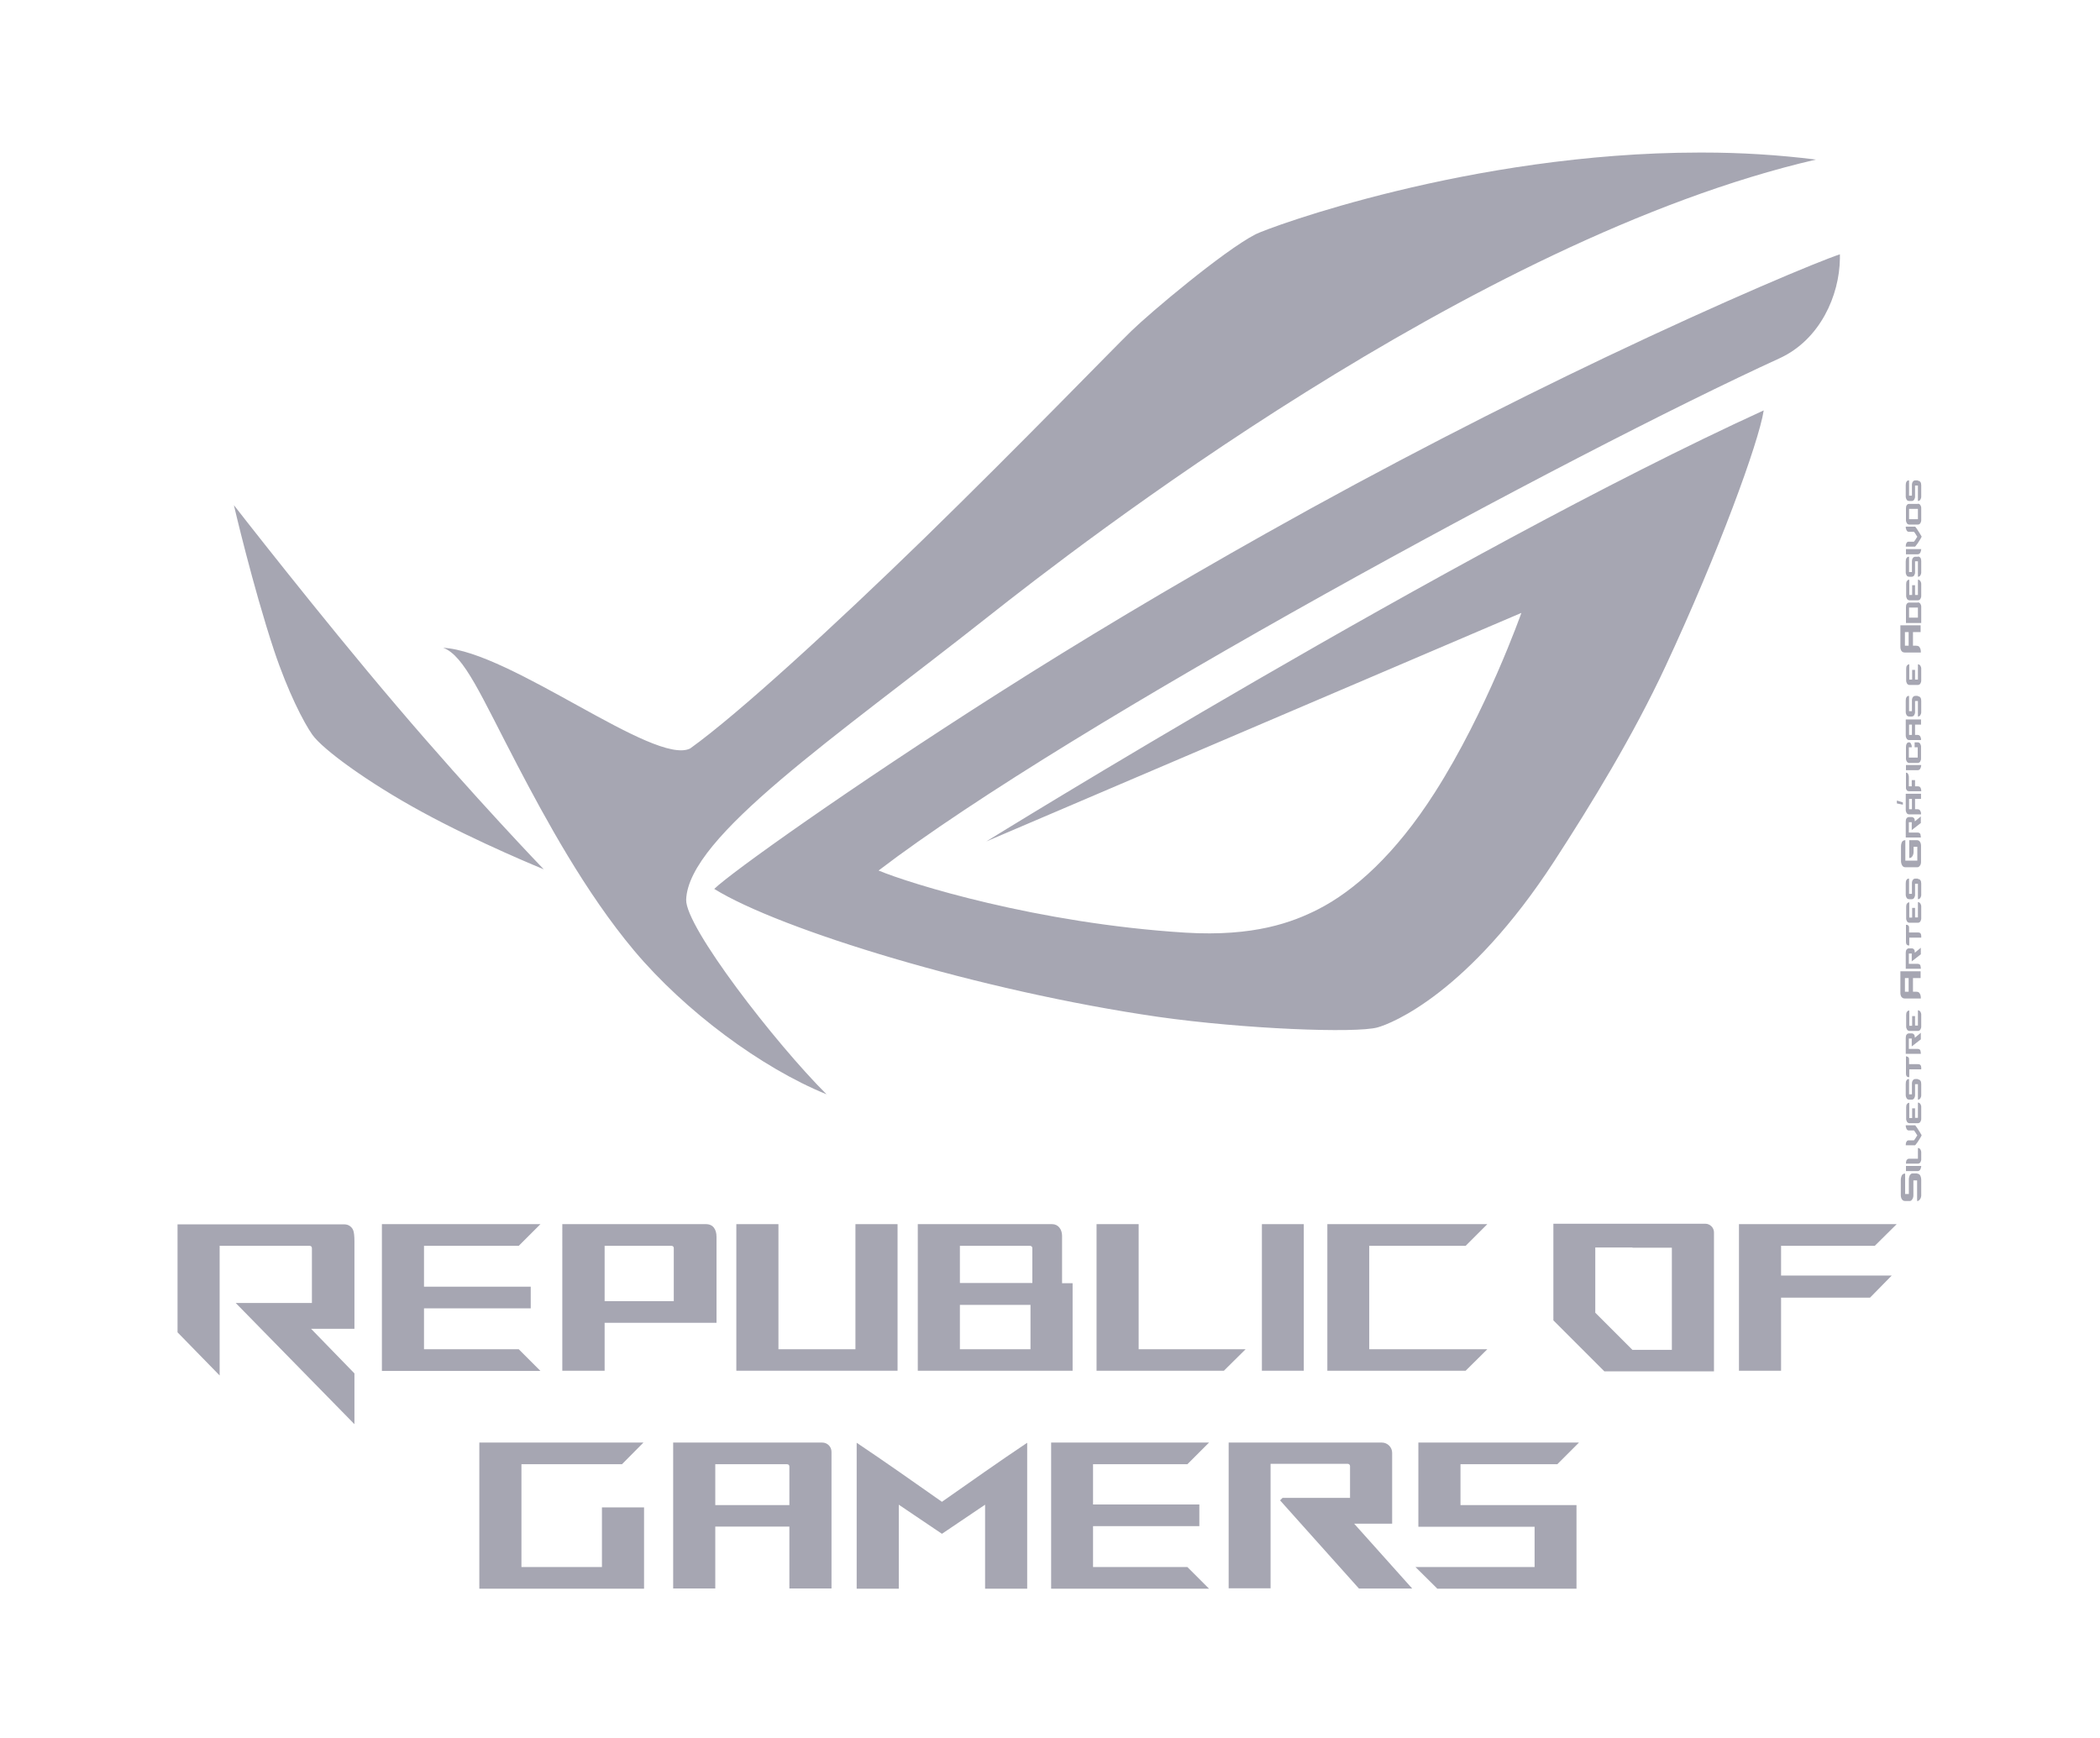 <?xml version="1.0" encoding="utf-8"?>
<!-- Generator: Adobe Illustrator 25.2.1, SVG Export Plug-In . SVG Version: 6.00 Build 0)  -->
<svg version="1.1" id="Layer_1" xmlns="http://www.w3.org/2000/svg" xmlns:xlink="http://www.w3.org/1999/xlink" x="0px" y="0px"
	 viewBox="0 0 1017.3 841.9" style="enable-background:new 0 0 1017.3 841.9;" xml:space="preserve">
<style type="text/css">
	.st0{fill-rule:evenodd;clip-rule:evenodd;fill:#A6A6B2;}
	.st1{fill-rule:evenodd;clip-rule:evenodd;fill:#A6A6B2;}
	.st2{fill:#A6A6B2;}
</style>
<g>
	<polygon class="st0" points="611.3,593 631.6,593 631.6,664 611.3,664 611.3,593 	"/>
	<polygon class="st0" points="356.7,664 377.1,664 414.4,664 434.8,664 434.8,653.6 434.8,593 414.4,593 414.4,653.6 377.1,653.6 
		377.1,593 356.7,593 356.7,653.6 356.7,664 	"/>
	<path class="st0" d="M185,593h76.8l-10.5,10.5l-45.9,0l0,19.8h50.9h0.8l0,10.5h0l0,0h-0.8h-50.9l0,19.8h45.5c0,0,0,0,0,0h0.4
		l10.5,10.5H185l0,0V593L185,593z"/>
	<path class="st0" d="M86,645.4l20.4,20.9v-62.8h43.6c0.7,0,1.1,0.5,1.1,1.1v26.6h-36.9l57.5,58.7l0-24.6l-21-21.6h21l0-40.3
		c0-0.7,0-1.3,0-2c0-2.6-0.2-4.7-0.7-5.7c-0.7-1.4-2.1-2.6-4.2-2.6H86V645.4L86,645.4z"/>
	<path class="st0" d="M415,769.6h20.4v-40.7l20.9,14.1l0,0l0,0l20.9-14.1v40.7h20.4v-70.7c-13.9,9.3-27.6,19-41.3,28.6
		c-13.7-9.6-27.4-19.3-41.3-28.6V769.6L415,769.6z"/>
	<polygon class="st0" points="232.2,769.6 312,769.6 312,742.5 312,731.1 312,730.2 311.2,730.2 295.9,730.2 291.6,730.2 
		291.6,759.1 252.6,759.1 252.6,709.3 301.3,709.3 311.7,698.8 232.2,698.8 232.2,769.6 	"/>
	<path class="st0" d="M292.9,603.5h32.4c0.7,0,1.1,0.5,1.1,1.1v25.7h-33.5V603.5L292.9,603.5z M272.4,664h20.5l0-23.2l54.2,0l0-41.6
		c0-3.6-1.6-6.2-5.1-6.2h-69.6V664L272.4,664z"/>
	<path class="st0" d="M514.5,621.6h5.1v0.6v8.7c0,11,0,22.1,0,33.1c-25,0-50,0-75,0c0-23.7,0-47.3,0-71h65.1c3,0,4.8,2.6,4.8,5.7
		V621.6L514.5,621.6z M465,632.1h34.2v21.5H465V632.1L465,632.1z M466.2,603.5h30.1h0.8h1.9c0.6,0,1.1,0.5,1.1,1.1v2.6v13.2v1.1H499
		h-32.8H465v-1.1v-15.8v-1.1H466.2L466.2,603.5z"/>
	<polygon class="st0" points="531.2,593 551.6,593 551.6,653.6 603.4,653.6 603.3,653.7 592.9,664 551.6,664 551.6,664 531.2,664 
		531.2,664 531.2,653.6 531.2,593 	"/>
	<polygon class="st0" points="643,593 663.3,593 720.5,593 710.1,603.4 710,603.5 663.3,603.5 663.3,653.6 720.5,653.6 710.1,663.9 
		710,664 663.3,664 663.3,664 643,664 643,664 643,653.6 643,603.5 643,593 	"/>
	<path class="st0" d="M777.2,592.8h28.4h16.7h3.8c2.3,0,4.2,1.9,4.2,4.2v4.1l0,0v63.2H826h-20.5H790h-12.8l-24.7-24.7v-14.5l0,0l0,0
		V597l0,0v-4.2h4.2H777.2L777.2,592.8z M790.8,604.4h1.1h18v18v13.5v18h-18h-0.3h-0.8l-18-18v-0.6v-13v-18H790.8L790.8,604.4z"/>
	<polygon class="st0" points="842.4,593 862.8,593 918.8,593 908.3,603.4 908.2,603.5 862.8,603.5 862.8,617.9 916.4,617.9 
		906,628.5 905.9,628.6 862.8,628.6 862.8,664 842.4,664 842.4,603.5 842.4,593 	"/>
	<path class="st0" d="M398.3,698.8c2.5,0,4.5,2,4.5,4.5c0,22.1,0,44.1,0,66.2c-6.8,0-13.6,0-20.4,0v-30h-35.9v30
		c-6.8,0-13.6,0-20.4,0c0-23.6,0-47.1,0-70.7C350.2,698.8,374.2,698.8,398.3,698.8L398.3,698.8z M346.5,709.3h34.8
		c0.7,0,1.1,0.5,1.1,1.1v18.7h-35.9V709.3L346.5,709.3z"/>
	<polygon class="st0" points="522.4,698.8 529.5,698.8 585.7,698.8 575.3,709.2 575.2,709.3 529.5,709.3 529.5,728.8 581,728.8 
		581,739.3 529.5,739.3 529.5,759.1 575.2,759.1 575.3,759.2 585.7,769.6 529.5,769.6 519.6,769.6 509.2,769.6 509.2,698.8 
		522.4,698.8 	"/>
	<path class="st0" d="M595.2,698.8h5.1h15.2h53.9c2.7,0,5,2.2,5,5v34.3h-11H656l28.1,31.4h-25.8l-28.1-31.4h0l-10.1-11.3l1.2-1.2
		H654v-15.4c0-0.6-0.5-1.1-1.1-1.1h-14.7h-21.6h-1.1v1.1v59.2h-15.2h-5.1V698.8L595.2,698.8z"/>
	<polygon class="st0" points="692.7,698.8 707.5,698.8 764.9,698.8 754.5,709.2 754.4,709.3 707.5,709.3 707.5,729.1 743.4,729.1 
		763.7,729.1 763.7,739.6 763.7,769.6 750.2,769.6 743.4,769.6 696.2,769.6 696.1,769.4 685.7,759.1 743.4,759.1 743.4,739.6 
		707.5,739.6 695.3,739.6 687.1,739.6 687.1,698.8 692.7,698.8 	"/>
	<path class="st1" d="M483.8,335.7c40.4-25.7,82.7-51,129.3-77.2c57.9-32.6,115.9-62.2,164.6-85.4c58.6-27.9,103.5-46.6,113.6-49.9
		c0,0.2,0,0.4,0,0.7v1.3c-0.2,17.9-9.6,39.3-29.1,48.3c-100.1,45.8-343.2,176.9-436.6,248.2c15.1,6.3,76.7,25.6,148.7,30.1
		c33.2,2,51.8-5,64.2-11.3c17.5-8.9,37.5-26.7,56.5-56.5c25.2-39.4,42-87.1,42-87.1L477.8,407.6c0,0,226.1-140,376.6-208.8
		c-2.4,15.5-22,69.1-47.6,124c-15.7,33.7-36.1,67-53.9,94.4c-41.5,63.8-78.6,78.6-85.6,80.5c-10.5,2.9-64.6,0.8-106.1-5.1
		c-86.5-12.5-183.5-42.3-215.2-62C354.1,422.7,412,381.4,483.8,335.7L483.8,335.7z M825.1,73.9h-2c-110.7,0.1-208.7,36.4-214.9,39.6
		c-15.5,8-51.4,38.3-60.1,46.8c-9.1,8.8-53.3,54.6-100.8,100.9c-43.4,42.2-89.7,84.7-113,101.4c-17.4,8.4-86.8-47-119.6-48.8
		c10.3,3.8,18.3,23.2,36,57c13.4,25.6,32.9,61.6,56.5,89.7c24.6,29.3,61.7,56.8,93.2,69.6c-24.8-24.7-68.5-81.2-68-94.3
		c1.1-30.6,71.9-78.3,146.8-137.5c41.4-32.7,234-182.5,400.5-221C861.4,75,843.1,73.9,825.1,73.9L825.1,73.9z M204.4,393.3
		c-26.1-14.2-48.1-30.3-53.1-37.4c-4.1-5.8-11.8-20.6-18.6-41c-10.3-31.1-19.4-70.2-19.4-70.2s41.9,53.9,78.8,97.2
		c38.1,44.8,71.3,79.2,71.3,79.2S231.9,408.3,204.4,393.3L204.4,393.3z"/>
	<path class="st2" d="M928.6,568.5c0.7,0,1.2,0.3,1.6,0.9c0.3,0.6,0.5,1.3,0.5,2.3v7c0,0.4,0,0.8-0.1,1.1c-0.1,0.4-0.2,0.7-0.4,1
		c-0.2,0.3-0.4,0.5-0.6,0.7s-0.5,0.3-0.9,0.3v-10h-1.8v7c0,0.4,0,0.8-0.1,1.1c-0.1,0.4-0.2,0.7-0.4,1c-0.2,0.3-0.4,0.5-0.6,0.7
		c-0.3,0.2-0.6,0.2-0.9,0.2H923c-0.4,0-0.7-0.1-1-0.2c-0.3-0.2-0.5-0.4-0.7-0.7c-0.2-0.3-0.3-0.6-0.4-1c-0.1-0.4-0.1-0.7-0.1-1.1
		v-7.1c0-0.9,0.2-1.7,0.5-2.3c0.3-0.6,0.8-0.9,1.6-0.9v9.9h1.8v-6.8c0-0.4,0-0.8,0.1-1.2c0.1-0.4,0.2-0.7,0.3-1
		c0.2-0.3,0.4-0.5,0.6-0.7c0.3-0.2,0.5-0.3,0.9-0.3H928.6L928.6,568.5z M930.6,565.1c0,0.3,0,0.6-0.1,0.8s-0.2,0.5-0.3,0.7
		c-0.1,0.2-0.3,0.4-0.5,0.5c-0.2,0.1-0.4,0.2-0.6,0.2h-5.8v-2.5h7.4V565.1L930.6,565.1z M929.1,556.1c0.3,0,0.5,0.1,0.7,0.2
		c0.2,0.1,0.4,0.3,0.5,0.5c0.1,0.2,0.2,0.4,0.3,0.7c0.1,0.3,0.1,0.6,0.1,0.9v3c0,0.3,0,0.6-0.1,0.9c-0.1,0.3-0.2,0.5-0.3,0.7
		c-0.1,0.2-0.3,0.4-0.5,0.5c-0.2,0.1-0.4,0.2-0.7,0.2h-5.8v-0.2c0-0.7,0.1-1.2,0.4-1.6c0.3-0.4,0.7-0.6,1.1-0.6h4.3V556.1
		L929.1,556.1z M927.7,545.1c0.1,0,0.2,0.1,0.3,0.3c0.2,0.2,0.3,0.5,0.6,0.8c0.2,0.3,0.4,0.7,0.7,1.1c0.2,0.4,0.5,0.7,0.7,1.1
		c0.2,0.4,0.4,0.7,0.6,1c0.2,0.3,0.3,0.5,0.3,0.6c-0.1,0.1-0.2,0.4-0.3,0.6c-0.2,0.3-0.4,0.6-0.6,1c-0.2,0.4-0.5,0.7-0.7,1.1
		c-0.2,0.4-0.5,0.7-0.7,1c-0.2,0.3-0.4,0.6-0.6,0.8c-0.2,0.2-0.3,0.3-0.3,0.3h-4.5v-0.2c0-0.6,0.1-1.1,0.4-1.6
		c0.2-0.4,0.6-0.6,1-0.6h2.5c0.1,0,0.2-0.1,0.3-0.3c0.2-0.2,0.3-0.4,0.5-0.7c0.2-0.3,0.3-0.5,0.5-0.8c0.2-0.3,0.3-0.5,0.4-0.6
		c-0.1-0.1-0.2-0.3-0.4-0.6c-0.2-0.3-0.3-0.5-0.5-0.8c-0.2-0.3-0.3-0.5-0.5-0.7c-0.1-0.2-0.2-0.3-0.3-0.3h-2.5c-0.4,0-0.7-0.2-1-0.7
		c-0.2-0.4-0.4-1-0.4-1.6v-0.2H927.7L927.7,545.1z M927.7,536.8v4.7h1.4v-7.4c0.3,0,0.5,0.1,0.7,0.2c0.2,0.1,0.3,0.3,0.5,0.5
		c0.1,0.2,0.2,0.4,0.3,0.7c0.1,0.3,0.1,0.6,0.1,0.9v5.4c0,0.3,0,0.6-0.1,0.9s-0.2,0.5-0.3,0.7c-0.1,0.2-0.3,0.4-0.5,0.5
		c-0.2,0.1-0.4,0.2-0.6,0.2h-4.3c-0.2,0-0.4-0.1-0.6-0.2c-0.2-0.1-0.4-0.3-0.5-0.5c-0.1-0.2-0.2-0.4-0.3-0.7s-0.1-0.5-0.1-0.8v-5.5
		c0-0.7,0.1-1.2,0.4-1.6c0.3-0.4,0.7-0.6,1.1-0.6v7.4h1.4v-4.7H927.7L927.7,536.8z M929.1,522.9c0.5,0,0.9,0.2,1.2,0.6
		c0.3,0.4,0.4,1,0.4,1.7v5.2c0,0.3,0,0.6-0.1,0.9c-0.1,0.3-0.2,0.5-0.3,0.7c-0.1,0.2-0.3,0.4-0.5,0.5c-0.2,0.1-0.4,0.2-0.7,0.2v-7.5
		h-1.4v5.3c0,0.3,0,0.6-0.1,0.8c-0.1,0.3-0.2,0.5-0.3,0.7c-0.1,0.2-0.3,0.4-0.5,0.5c-0.2,0.1-0.4,0.2-0.7,0.2h-1.2
		c-0.3,0-0.5-0.1-0.8-0.2c-0.2-0.1-0.4-0.3-0.5-0.5c-0.1-0.2-0.2-0.4-0.3-0.7s-0.1-0.6-0.1-0.9v-5.4c0-0.7,0.1-1.3,0.4-1.7
		c0.2-0.4,0.6-0.6,1.2-0.6v7.4h1.4v-5.1c0-0.3,0-0.6,0.1-0.9c0.1-0.3,0.1-0.5,0.3-0.7c0.1-0.2,0.3-0.4,0.5-0.5
		c0.2-0.1,0.4-0.2,0.7-0.2H929.1L929.1,522.9z M923.6,511.8c0.3,0,0.6,0.1,0.7,0.2c0.2,0.2,0.3,0.3,0.4,0.5c0.1,0.2,0.1,0.4,0.1,0.7
		c0,0.2,0,0.4,0,0.6v1.7h4.3c0.5,0,0.9,0.1,1.2,0.4c0.2,0.2,0.4,0.7,0.4,1.4v0.7h-5.8v3.8h-0.2c-0.5,0-0.9-0.2-1.1-0.5
		c-0.2-0.3-0.3-0.7-0.3-1.3v-8.3H923.6L923.6,511.8z M930.6,503.4l-4.5,3.5v-3.8h-1.4v5h4.1c0.7,0,1.2,0.2,1.4,0.6
		c0.1,0.2,0.2,0.5,0.2,0.7c0,0.3,0.1,0.6,0.1,0.8v0.3h-7.3v-7.7c0-0.7,0.1-1.2,0.4-1.6c0.3-0.4,0.7-0.6,1.1-0.6h1.4
		c0.5,0,0.8,0.2,1.1,0.5c0.3,0.4,0.4,0.9,0.4,1.6l2.9-2.4V503.4L930.6,503.4z M927.7,492.1v4.7h1.4v-7.4c0.3,0,0.5,0.1,0.7,0.2
		c0.2,0.1,0.3,0.3,0.5,0.5c0.1,0.2,0.2,0.4,0.3,0.7c0.1,0.3,0.1,0.6,0.1,0.9v5.4c0,0.3,0,0.6-0.1,0.9c-0.1,0.3-0.2,0.5-0.3,0.7
		c-0.1,0.2-0.3,0.4-0.5,0.5c-0.2,0.1-0.4,0.2-0.6,0.2h-4.3c-0.2,0-0.4-0.1-0.6-0.2c-0.2-0.1-0.4-0.3-0.5-0.5
		c-0.1-0.2-0.2-0.4-0.3-0.7c-0.1-0.3-0.1-0.5-0.1-0.8v-5.5c0-0.7,0.1-1.2,0.4-1.6c0.3-0.4,0.7-0.6,1.1-0.6v7.4h1.4v-4.7H927.7
		L927.7,492.1z M930.6,473.8h-3.9v6.6h1.5c0.5,0,0.9,0.1,1.1,0.2c0.3,0.1,0.5,0.4,0.7,0.7c0.2,0.3,0.3,0.6,0.4,1
		c0.1,0.4,0.1,0.8,0.1,1.2v0.2h-7.7c-0.4,0-0.7-0.1-1-0.2c-0.3-0.2-0.5-0.4-0.7-0.6c-0.2-0.3-0.3-0.6-0.4-1
		c-0.1-0.4-0.1-0.7-0.1-1.1v-10.3h9.8V473.8L930.6,473.8z M922.8,473.8v6.6h1.8v-6.6H922.8L922.8,473.8z M930.6,462.2l-4.5,3.5v-3.8
		h-1.4v5h4.1c0.7,0,1.2,0.2,1.4,0.6c0.1,0.2,0.2,0.5,0.2,0.7c0,0.3,0.1,0.6,0.1,0.8v0.3h-7.3v-7.7c0-0.7,0.1-1.2,0.4-1.6
		c0.3-0.4,0.7-0.6,1.1-0.6h1.4c0.5,0,0.8,0.2,1.1,0.5c0.3,0.4,0.4,0.9,0.4,1.6l2.9-2.4V462.2L930.6,462.2z M923.6,448
		c0.3,0,0.6,0.1,0.7,0.2c0.2,0.2,0.3,0.3,0.4,0.5c0.1,0.2,0.1,0.4,0.1,0.7c0,0.2,0,0.4,0,0.6v1.7h4.3c0.5,0,0.9,0.1,1.2,0.4
		c0.2,0.2,0.4,0.7,0.4,1.4v0.7h-5.8v3.8h-0.2c-0.5,0-0.9-0.2-1.1-0.5c-0.2-0.3-0.3-0.7-0.3-1.3V448H923.6L923.6,448z M927.7,439.7
		v4.7h1.4v-7.4c0.3,0,0.5,0.1,0.7,0.2c0.2,0.1,0.3,0.3,0.5,0.5c0.1,0.2,0.2,0.4,0.3,0.7c0.1,0.3,0.1,0.6,0.1,0.9v5.4
		c0,0.3,0,0.6-0.1,0.9s-0.2,0.5-0.3,0.7c-0.1,0.2-0.3,0.4-0.5,0.5c-0.2,0.1-0.4,0.2-0.6,0.2h-4.3c-0.2,0-0.4-0.1-0.6-0.2
		c-0.2-0.1-0.4-0.3-0.5-0.5c-0.1-0.2-0.2-0.4-0.3-0.7s-0.1-0.5-0.1-0.8v-5.5c0-0.7,0.1-1.2,0.4-1.6c0.3-0.4,0.7-0.6,1.1-0.6v7.4h1.4
		v-4.7H927.7L927.7,439.7z M929.1,425.8c0.5,0,0.9,0.2,1.2,0.6c0.3,0.4,0.4,1,0.4,1.7v5.2c0,0.3,0,0.6-0.1,0.9
		c-0.1,0.3-0.2,0.5-0.3,0.7c-0.1,0.2-0.3,0.4-0.5,0.5c-0.2,0.1-0.4,0.2-0.7,0.2v-7.5h-1.4v5.3c0,0.3,0,0.6-0.1,0.8
		c-0.1,0.3-0.2,0.5-0.3,0.7c-0.1,0.2-0.3,0.4-0.5,0.5c-0.2,0.1-0.4,0.2-0.7,0.2h-1.2c-0.3,0-0.5-0.1-0.8-0.2
		c-0.2-0.1-0.4-0.3-0.5-0.5c-0.1-0.2-0.2-0.4-0.3-0.7c-0.1-0.3-0.1-0.6-0.1-0.9v-5.4c0-0.7,0.1-1.3,0.4-1.7c0.2-0.4,0.6-0.6,1.2-0.6
		v7.4h1.4v-5.1c0-0.3,0-0.6,0.1-0.9c0.1-0.3,0.1-0.5,0.3-0.7c0.1-0.2,0.3-0.4,0.5-0.5c0.2-0.1,0.4-0.2,0.7-0.2H929.1L929.1,425.8z
		 M928.6,407c0.4,0,0.7,0.1,0.9,0.2c0.2,0.2,0.5,0.4,0.6,0.6c0.2,0.3,0.3,0.6,0.4,1c0.1,0.4,0.1,0.8,0.1,1.2v7.3
		c0,0.4,0,0.8-0.1,1.1c-0.1,0.4-0.2,0.7-0.4,0.9c-0.2,0.3-0.4,0.5-0.6,0.6c-0.2,0.2-0.5,0.2-0.8,0.2h-5.8c-0.3,0-0.6-0.1-0.8-0.2
		c-0.2-0.2-0.5-0.4-0.6-0.6c-0.2-0.3-0.3-0.6-0.4-0.9c-0.1-0.4-0.2-0.7-0.2-1.1v-7.3c0-0.9,0.2-1.6,0.5-2.2c0.3-0.5,0.9-0.8,1.6-0.8
		v9.9h5.8v-6.7h-1.8v2.4c0,0.8-0.2,1.5-0.5,2c-0.3,0.6-0.7,0.9-1.2,1h-0.4V407H928.6L928.6,407z M930.6,398.6l-4.5,3.5v-3.8h-1.4v5
		h4.1c0.7,0,1.2,0.2,1.4,0.6c0.1,0.2,0.2,0.5,0.2,0.7c0,0.3,0.1,0.6,0.1,0.8v0.3h-7.3v-7.7c0-0.7,0.1-1.2,0.4-1.6
		c0.3-0.4,0.7-0.6,1.1-0.6h1.4c0.5,0,0.8,0.2,1.1,0.5c0.3,0.4,0.4,0.9,0.4,1.6l2.9-2.4V398.6L930.6,398.6z M921.8,388.7v1.1
		l-2.9-0.6v-1.4L921.8,388.7L921.8,388.7z M930.6,387h-2.9v5h1.2c0.4,0,0.6,0.1,0.8,0.2c0.2,0.1,0.4,0.3,0.5,0.5
		c0.1,0.2,0.2,0.5,0.3,0.7c0.1,0.3,0.1,0.6,0.1,0.9v0.2h-5.8c-0.3,0-0.5-0.1-0.7-0.2c-0.2-0.1-0.4-0.3-0.5-0.5
		c-0.1-0.2-0.2-0.4-0.3-0.7c-0.1-0.3-0.1-0.6-0.1-0.9V391v-2.9v-3.6h7.4V387L930.6,387z M924.8,387v5h1.4v-5H924.8L924.8,387z
		 M923.2,374.3c0.2,0,0.4,0,0.6,0.1c0.2,0.1,0.4,0.2,0.5,0.4c0.1,0.2,0.2,0.5,0.3,0.8c0.1,0.3,0.1,0.7,0.1,1.2v4.1h1.4v-3h1.6v3h1.2
		c0.7,0,1.2,0.2,1.4,0.6c0.1,0.2,0.2,0.5,0.3,0.7c0,0.3,0.1,0.6,0.1,0.8v0.3h-5.8c-0.4,0-0.7-0.1-0.9-0.2c-0.2-0.2-0.4-0.3-0.5-0.6
		c-0.1-0.2-0.2-0.5-0.2-0.7c0-0.3,0-0.5,0-0.7V374.3L923.2,374.3z M930.6,370.9c0,0.3,0,0.6-0.1,0.8c-0.1,0.3-0.2,0.5-0.3,0.7
		c-0.1,0.2-0.3,0.4-0.5,0.5c-0.2,0.1-0.4,0.2-0.6,0.2h-5.8v-2.5h7.4V370.9L930.6,370.9z M924.8,359.6c0.3,0,0.5,0.1,0.6,0.2
		c0.1,0.2,0.3,0.3,0.3,0.5c0.1,0.2,0.3,0.5,0.3,0.7c0.1,0.3,0.1,0.5,0.1,0.8v0.2h-1.4v5h4.3v-5h-1.5v-2.4h1.5c0.3,0,0.5,0.1,0.7,0.2
		c0.2,0.1,0.4,0.3,0.5,0.5c0.1,0.2,0.2,0.4,0.3,0.7c0.1,0.3,0.1,0.6,0.1,0.9v5.5c0,0.3,0,0.6-0.1,0.8c-0.1,0.3-0.2,0.5-0.3,0.7
		c-0.1,0.2-0.3,0.4-0.5,0.5c-0.2,0.1-0.4,0.2-0.6,0.2h-4.3c-0.2,0-0.4-0.1-0.6-0.2c-0.2-0.1-0.3-0.3-0.5-0.5
		c-0.1-0.2-0.2-0.4-0.3-0.7c-0.1-0.3-0.1-0.6-0.1-0.9v-5.4c0-0.7,0.1-1.2,0.4-1.7C923.9,359.8,924.3,359.6,924.8,359.6L924.8,359.6z
		 M930.6,351h-2.9v5h1.2c0.4,0,0.6,0.1,0.8,0.2c0.2,0.1,0.4,0.3,0.5,0.5c0.1,0.2,0.2,0.5,0.3,0.7c0.1,0.3,0.1,0.6,0.1,0.9v0.2h-5.8
		c-0.3,0-0.5-0.1-0.7-0.2c-0.2-0.1-0.4-0.3-0.5-0.5c-0.1-0.2-0.2-0.4-0.3-0.7c-0.1-0.3-0.1-0.6-0.1-0.9v-7.7h7.4V351L930.6,351z
		 M924.8,351v5h1.4v-5H924.8L924.8,351z M929.1,337.3c0.5,0,0.9,0.2,1.2,0.6c0.3,0.4,0.4,1,0.4,1.7v5.2c0,0.3,0,0.6-0.1,0.9
		c-0.1,0.3-0.2,0.5-0.3,0.7c-0.1,0.2-0.3,0.4-0.5,0.5c-0.2,0.1-0.4,0.2-0.7,0.2v-7.5h-1.4v5.3c0,0.3,0,0.6-0.1,0.8
		c-0.1,0.3-0.2,0.5-0.3,0.7c-0.1,0.2-0.3,0.4-0.5,0.5c-0.2,0.1-0.4,0.2-0.7,0.2h-1.2c-0.3,0-0.5-0.1-0.8-0.2
		c-0.2-0.1-0.4-0.3-0.5-0.5c-0.1-0.2-0.2-0.4-0.3-0.7c-0.1-0.3-0.1-0.6-0.1-0.9v-5.4c0-0.7,0.1-1.3,0.4-1.7c0.2-0.4,0.6-0.6,1.2-0.6
		v7.4h1.4v-5.1c0-0.3,0-0.6,0.1-0.9c0.1-0.3,0.1-0.5,0.3-0.7c0.1-0.2,0.3-0.4,0.5-0.5c0.2-0.1,0.4-0.2,0.7-0.2H929.1L929.1,337.3z
		 M927.7,324.5v4.7h1.4v-7.4c0.3,0,0.5,0.1,0.7,0.2c0.2,0.1,0.3,0.3,0.5,0.5c0.1,0.2,0.2,0.4,0.3,0.7c0.1,0.3,0.1,0.6,0.1,0.9v5.4
		c0,0.3,0,0.6-0.1,0.9s-0.2,0.5-0.3,0.7c-0.1,0.2-0.3,0.4-0.5,0.5c-0.2,0.1-0.4,0.2-0.6,0.2h-4.3c-0.2,0-0.4-0.1-0.6-0.2
		c-0.2-0.1-0.4-0.3-0.5-0.5c-0.1-0.2-0.2-0.4-0.3-0.7s-0.1-0.5-0.1-0.8V324c0-0.7,0.1-1.2,0.4-1.6c0.3-0.4,0.7-0.6,1.1-0.6v7.4h1.4
		v-4.7H927.7L927.7,324.5z M930.6,306.2h-3.9v6.6h1.5c0.5,0,0.9,0.1,1.1,0.2c0.3,0.1,0.5,0.4,0.7,0.7c0.2,0.3,0.3,0.6,0.4,1
		c0.1,0.4,0.1,0.8,0.1,1.2v0.2h-7.7c-0.4,0-0.7-0.1-1-0.2s-0.5-0.4-0.7-0.6c-0.2-0.3-0.3-0.6-0.4-1c-0.1-0.4-0.1-0.7-0.1-1.1v-10.3
		h9.8V306.2L930.6,306.2z M922.8,306.2v6.6h1.8v-6.6H922.8L922.8,306.2z M929.1,291.8c0.3,0,0.5,0.1,0.7,0.2
		c0.2,0.1,0.3,0.3,0.5,0.5c0.1,0.2,0.2,0.4,0.3,0.7c0.1,0.3,0.1,0.6,0.1,0.9v7.7h-7.4v-7.7c0-0.7,0.1-1.2,0.4-1.6
		c0.3-0.4,0.7-0.6,1.1-0.6H929.1L929.1,291.8z M924.8,299.2h4.3v-4.9h-4.3V299.2L924.8,299.2z M927.7,283.5v4.7h1.4v-7.4
		c0.3,0,0.5,0.1,0.7,0.2c0.2,0.1,0.3,0.3,0.5,0.5c0.1,0.2,0.2,0.4,0.3,0.7c0.1,0.3,0.1,0.6,0.1,0.9v5.4c0,0.3,0,0.6-0.1,0.9
		s-0.2,0.5-0.3,0.7c-0.1,0.2-0.3,0.4-0.5,0.5c-0.2,0.1-0.4,0.2-0.6,0.2h-4.3c-0.2,0-0.4-0.1-0.6-0.2c-0.2-0.1-0.4-0.3-0.5-0.5
		c-0.1-0.2-0.2-0.4-0.3-0.7s-0.1-0.5-0.1-0.8V283c0-0.7,0.1-1.2,0.4-1.6c0.3-0.4,0.7-0.6,1.1-0.6v7.4h1.4v-4.7H927.7L927.7,283.5z
		 M929.1,269.6c0.5,0,0.9,0.2,1.2,0.6c0.3,0.4,0.4,1,0.4,1.7v5.2c0,0.3,0,0.6-0.1,0.9c-0.1,0.3-0.2,0.5-0.3,0.7
		c-0.1,0.2-0.3,0.4-0.5,0.5c-0.2,0.1-0.4,0.2-0.7,0.2v-7.5h-1.4v5.3c0,0.3,0,0.6-0.1,0.8c-0.1,0.3-0.2,0.5-0.3,0.7
		c-0.1,0.2-0.3,0.4-0.5,0.5c-0.2,0.1-0.4,0.2-0.7,0.2h-1.2c-0.3,0-0.5-0.1-0.8-0.2c-0.2-0.1-0.4-0.3-0.5-0.5
		c-0.1-0.2-0.2-0.4-0.3-0.7s-0.1-0.6-0.1-0.9V272c0-0.7,0.1-1.3,0.4-1.7c0.2-0.4,0.6-0.6,1.2-0.6v7.4h1.4V272c0-0.3,0-0.6,0.1-0.9
		c0.1-0.3,0.1-0.5,0.3-0.7c0.1-0.2,0.3-0.4,0.5-0.5c0.2-0.1,0.4-0.2,0.7-0.2H929.1L929.1,269.6z M930.6,266.3c0,0.3,0,0.6-0.1,0.8
		c-0.1,0.3-0.2,0.5-0.3,0.7c-0.1,0.2-0.3,0.4-0.5,0.5c-0.2,0.1-0.4,0.2-0.6,0.2h-5.8V266h7.4V266.3L930.6,266.3z M927.7,255.1
		c0.1,0,0.2,0.1,0.3,0.3c0.2,0.2,0.3,0.5,0.6,0.8c0.2,0.3,0.4,0.7,0.7,1.1c0.2,0.4,0.5,0.7,0.7,1.1c0.2,0.4,0.4,0.7,0.6,1
		c0.2,0.3,0.3,0.5,0.3,0.6c-0.1,0.1-0.2,0.4-0.3,0.6c-0.2,0.3-0.4,0.6-0.6,1c-0.2,0.4-0.5,0.7-0.7,1.1c-0.2,0.4-0.5,0.7-0.7,1
		c-0.2,0.3-0.4,0.6-0.6,0.8c-0.2,0.2-0.3,0.3-0.3,0.3h-4.5v-0.2c0-0.6,0.1-1.1,0.4-1.6c0.2-0.4,0.6-0.6,1-0.6h2.5
		c0.1,0,0.2-0.1,0.3-0.3c0.2-0.2,0.3-0.4,0.5-0.7c0.2-0.3,0.3-0.5,0.5-0.8c0.2-0.3,0.3-0.5,0.4-0.6c-0.1-0.1-0.2-0.3-0.4-0.6
		c-0.2-0.3-0.3-0.5-0.5-0.8c-0.2-0.3-0.3-0.5-0.5-0.7c-0.1-0.2-0.2-0.3-0.3-0.3h-2.5c-0.4,0-0.7-0.2-1-0.7c-0.2-0.4-0.4-1-0.4-1.6
		v-0.2H927.7L927.7,255.1z M929.1,244c0.3,0,0.5,0.1,0.7,0.2c0.2,0.1,0.3,0.3,0.5,0.5c0.1,0.2,0.2,0.4,0.3,0.7
		c0.1,0.3,0.1,0.6,0.1,0.9v5.5c0,0.3,0,0.6-0.1,0.9c-0.1,0.3-0.2,0.5-0.3,0.7c-0.1,0.2-0.3,0.4-0.5,0.5c-0.2,0.1-0.4,0.2-0.6,0.2
		h-4.4c-0.2,0-0.4-0.1-0.6-0.2c-0.2-0.1-0.4-0.3-0.5-0.5c-0.1-0.2-0.2-0.4-0.3-0.7c-0.1-0.3-0.1-0.6-0.1-0.9v-5.5
		c0-0.7,0.1-1.2,0.4-1.6c0.3-0.4,0.6-0.6,1.1-0.6H929.1L929.1,244z M924.8,246.5v5h4.3v-5H924.8L924.8,246.5z M929.1,232.9
		c0.5,0,0.9,0.2,1.2,0.6s0.4,1,0.4,1.7v5.2c0,0.3,0,0.6-0.1,0.9c-0.1,0.3-0.2,0.5-0.3,0.7c-0.1,0.2-0.3,0.4-0.5,0.5
		c-0.2,0.1-0.4,0.2-0.7,0.2v-7.5h-1.4v5.3c0,0.3,0,0.6-0.1,0.8c-0.1,0.3-0.2,0.5-0.3,0.7c-0.1,0.2-0.3,0.4-0.5,0.5
		c-0.2,0.1-0.4,0.2-0.7,0.2h-1.2c-0.3,0-0.5-0.1-0.8-0.2c-0.2-0.1-0.4-0.3-0.5-0.5c-0.1-0.2-0.2-0.4-0.3-0.7
		c-0.1-0.3-0.1-0.6-0.1-0.9v-5.4c0-0.7,0.1-1.3,0.4-1.7c0.2-0.4,0.6-0.6,1.2-0.6v7.4h1.4v-5.1c0-0.3,0-0.6,0.1-0.9
		c0.1-0.3,0.1-0.5,0.3-0.7c0.1-0.2,0.3-0.4,0.5-0.5c0.2-0.1,0.4-0.2,0.7-0.2H929.1L929.1,232.9z"/>
</g>
</svg>
